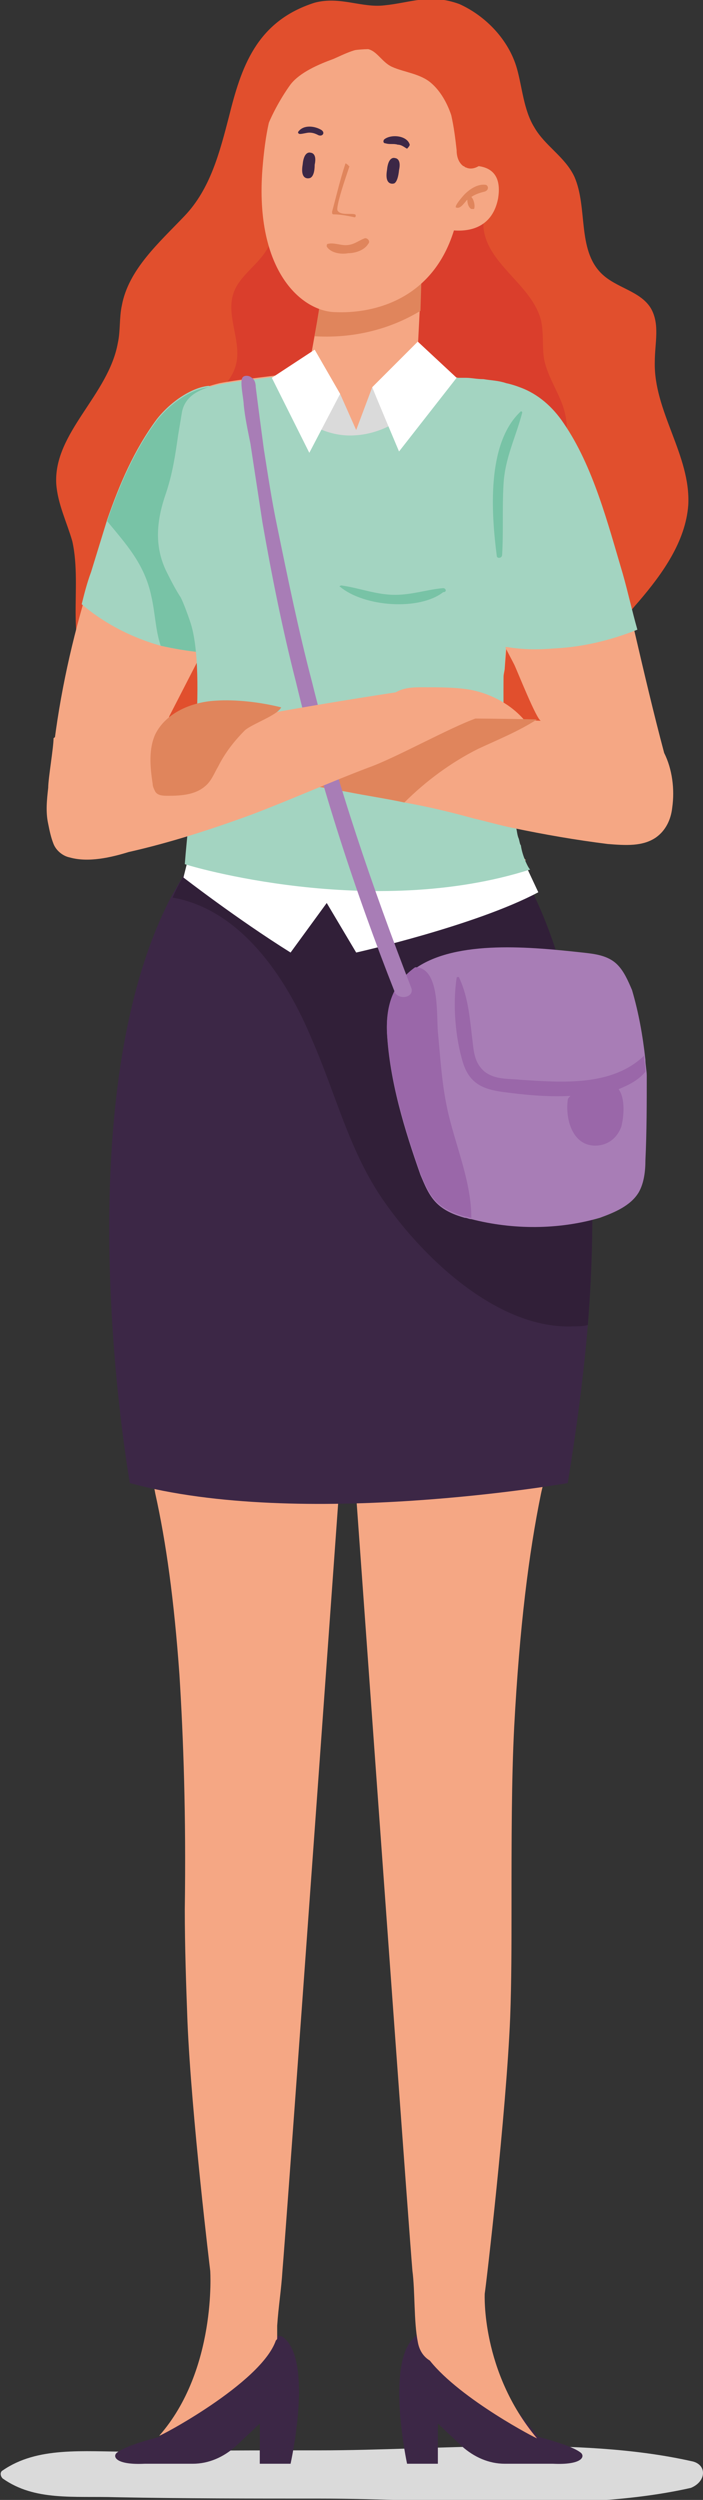<?xml version="1.0" encoding="UTF-8"?> <!-- Generator: Adobe Illustrator 24.1.1, SVG Export Plug-In . SVG Version: 6.00 Build 0) --> <svg xmlns="http://www.w3.org/2000/svg" xmlns:xlink="http://www.w3.org/1999/xlink" id="Слой_1" x="0px" y="0px" viewBox="0 0 52.5 186.6" style="enable-background:new 0 0 52.5 186.6;" xml:space="preserve"><rect x="0" y="0" width="52.5" height="186.6" fill="#333333" stroke="none"/> <style type="text/css"> .st0{fill:#DADADA;} .st1{fill:#3C2746;} .st2{fill:#F5A784;} .st3{fill:#311F38;} .st4{fill:#FFFFFF;} .st5{fill:#E14F2D;} .st6{fill:#DA3E2C;} .st7{fill:#E0855C;} .st8{fill:#A87DB6;} .st9{fill:#9A67A9;} .st10{fill:#A3D4C1;} .st11{fill:#78C3A6;} </style> <g> <path class="st0" d="M51.6,183.7c-8.5-1.9-19-0.8-27.7-0.8c-4.7,0-9.5,0-14.2,0.1c-3.5,0-6.9-0.4-9.5,1.4c-0.2,0.1-0.2,0.4,0,0.6 c2.4,1.7,5.3,1.3,8.5,1.4c5.1,0.1,10.1,0.1,15.2,0.1c8.8,0,19.3,1.1,27.7-0.8C52.8,185.2,52.8,183.9,51.6,183.7z"></path> <g> <path class="st1" d="M30.4,183.9h2.3v-3l1.8,1.7c0.9,0.8,2,1.3,3.2,1.3h3.6c2.1,0.1,2.4-0.5,2.1-0.8c-0.7-0.6-3.2-1.2-3.2-1.2 s-7.3-9.4-9.3-7.4C28.8,176.5,30.4,183.9,30.4,183.9z"></path> <path class="st2" d="M27.3,61.1c0.9-0.1,1.6-0.2,2.3-0.3c0,0,0,0,0.1,0c0.3-0.1,0.6-0.2,0.9-0.3c0.6-0.2,1.1-0.3,1.6-0.5 c2.3-0.9,3.1-2.1,3.1-2.1s1,1.6,2.3,4.5c0,0.1,0.5,1.2,0.8,1.8c0.6,1.3,1.1,2.9,1.7,4.6c0.7,1.9,1.3,4,1.9,6.4 c2.5,9.9,0.3,26.6-1.2,34.5c-0.1,0.7-0.3,1.3-0.4,1.8c-0.9,4.4-1.6,9.9-2,17.4c-0.2,3.9-0.2,8.4-0.2,13.6c0,2.7,0,5.4-0.1,8.1 c-0.3,7.2-1.8,20-1.9,20.6c0,0-0.3,5.8,3.9,10.8c0.1,0.1-5.7-2.9-8-5.8c-0.5-0.3-0.8-0.8-0.9-1.4c-0.3-1.5-0.2-3.8-0.4-5.3 c-0.5-5.9-7.8-108.1-7.8-108.1C24.7,61.3,26.1,61.3,27.3,61.1z"></path> <path class="st1" d="M21.7,183.9h-2.3v-3l-1.8,1.7c-0.9,0.8-2,1.3-3.2,1.3h-3.6c-2.1,0.1-2.4-0.5-2.1-0.8c0.7-0.6,3.2-1.2,3.2-1.2 s7.6-8.8,9.3-7.4C23.4,176.3,21.7,183.9,21.7,183.9z"></path> <path class="st2" d="M10.1,75.2c1.1-4.3,3-8.4,5-11.9c0.5-0.9,1.1-1.8,1.6-2.7c0.8-1.2,2.9-1.2,5.2-0.7c1.8,0.3,3.8,0.9,5.3,1.2 c0.7,0.1,1.3,0.2,1.7,0.2c0,0-7.3,102.2-7.8,108.1c-0.1,1.6-0.3,2.7-0.4,4.2c0,0.2,0,0.4,0,0.5c0,0.1,0,0.2,0,0.3c0,0,0,0,0,0.1 c0,0.1,0,0.1-0.1,0.2c-1.1,3.2-8.9,7.3-8.7,7.1c4.3-4.9,3.8-12.3,3.8-12.3S14.3,158,14,150.9c-0.1-2.7-0.2-5.6-0.2-8.4 c0.1-7-0.1-12.7-0.4-17.5c-0.4-5.6-1-9.9-1.8-13.5c-0.1-0.5-0.2-1.2-0.4-1.8c-1-5.2-2.3-14.4-2.4-22.9C9,82.6,9.3,78.5,10.1,75.2z "></path> <path class="st1" d="M43.9,98.9c-0.3,3.6-0.8,7.5-1.5,11.8c0,0-19.9,3.5-32.7,0c0,0-5-28,3-43.6c0.7-1.3,1.5-2.6,2.3-3.7 c0,0,10.3,3.4,23.2,0.8C38.3,64.2,45.9,73.6,43.9,98.9z"></path> <path class="st3" d="M43.9,98.9c-0.3,0.1-0.7,0.1-1,0.1c-5.6,0.3-11.2-5-14.2-9.3c-2.6-3.7-3.6-8-5.4-12.1 C21.4,73,18,67.9,12.9,67c0.1-0.4,1.9-3.8,2.3-3.6c0,0,10.3,3.4,23.2,0.8C38.3,64.2,45.9,73.6,43.9,98.9z"></path> <path class="st4" d="M13.7,65.5c0,0,4,3.1,8,5.6l2.7-3.7l2.2,3.7c0,0,8.9-2,13.6-4.5l-1.5-3.2l-24.5,0.1L13.7,65.5z"></path> <path class="st5" d="M17.1,8.7c-0.7,2.7-1.4,5.4-3.3,7.4c-1.9,2-4.2,4-4.7,6.7c-0.2,0.9-0.1,1.9-0.3,2.8C8.1,29.5,4,32.3,4.2,36.1 C4.3,37.6,5,39,5.4,40.4C6.2,44,4.7,48.3,7.1,51c0.7,0.8,1.5,1.3,2.1,2.1c0.9,1.2,1,2.9,2.1,4c1.2,1.2,3.2,1.1,4.8,0.6 c1.6-0.5,3.1-1.4,4.8-1.7c3.7-0.6,7.2,2.1,10.9,2c0.9,0,1.8-0.2,2.6,0c1.9,0.4,3.2,2.4,5.2,2.7c1.6,0.3,3.1-0.7,4.2-1.9 c2.1-2.3,3.1-5.6,2.5-8.6c-0.1-0.8-0.4-1.6-0.3-2.4c0.2-1.1,0.9-2,1.7-2.9c1.8-2.1,3.5-4.5,3.7-7.2c0.2-3.7-2.6-7-2.5-10.7 c0-1.4,0.4-2.8-0.3-4c-0.8-1.3-2.6-1.5-3.7-2.6c-1.8-1.8-1-4.9-2-7.2c-0.7-1.5-2.2-2.3-3-3.7c-0.8-1.3-0.9-3-1.3-4.4 c-0.6-2.1-2.3-3.9-4.3-4.8c-2.2-0.8-3.6-0.1-5.6,0.1c-1.7,0.2-3.3-0.7-5.2-0.2C19.1,1.6,18,5.1,17.1,8.7z"></path> <path class="st6" d="M12.9,34.2c-0.5-1.4,0.6-2.8,1.8-3.7c1.2-0.9,2.5-1.8,2.9-3.2c0.5-1.7-0.7-3.6-0.2-5.3 c0.4-1.4,1.9-2.2,2.6-3.5c0.9-1.5,0.8-3.6,2.2-4.6c0.7-0.4,1.5-0.5,2.2-0.8c1.6-0.6,3.1-2.5,4.8-1.9c1.1,0.3,1.6,1.5,2.1,2.4 c0.6,1,1.6,1.9,2.6,1.6c0.5-0.2,0.9-0.6,1.4-0.5c0.8,0.1,0.8,1.3,0.8,2.2c0.2,2.8,3.6,4.3,4.3,7c0.2,0.9,0.1,1.8,0.2,2.7 c0.2,1.4,1.1,2.6,1.5,3.9c0.6,2,0.1,4.3-1.3,5.9c-0.8,0.9-1.9,1.6-2.9,2.2c-3,1.8-6,3.7-8.9,5.5c-1,0.6-2,1.3-3.2,1.5 c-2.4,0.4-4.8-1.2-6.3-3.1c-1.8-2.3-2.8-5.1-2.9-8c-0.6-0.4-1.4,0.6-1.9,1.1c-0.1,0.2-0.3,0.4-0.5,0.4c-0.1,0-0.3,0-0.4-0.1 C13.1,35.5,12.7,35.2,12.9,34.2z"></path> <path class="st2" d="M39.3,64.2c-2.7,0.7-6.5,0.8-10.3,0.6c-1,0-2-0.1-2.9-0.2c-1-0.1-2-0.1-2.9-0.2c-4.8-0.4-8.7-1-8.9-1.1 c1.2-5.8,1.2-13.2,0-17c-0.2-0.6-0.5-1.4-0.7-1.8c-0.4-0.6-0.8-1.4-1.1-2c-0.9-1.9-0.7-3.8,0-5.8c0.5-1.5,0.7-2.9,0.9-4.3 c0.1-0.6,0.2-1.2,0.3-1.8c0.3-1.3,1.5-1.7,2.7-2c0.5-0.1,1.8-0.3,2-0.3c0.8-0.1,1.6-0.2,2.4-0.3c0.2,0,0.4,0,0.5-0.1 c1-0.1,1.7-0.1,1.7-0.1l1.3-7.2c0.2-2,2.8-2.5,4.8-2.6c1.4,0,2.5,0.1,2.5,0.1L31.1,28c0,0.1,0.5,0.1,1.4,0.2c0.2,0,0.4,0,0.7,0 c0.3,0,0.6,0,1,0.1c0,0,0.1,0,0.1,0c0.2,0,0.3,0,0.5,0c0.9,0.1,2,0.1,3,0.4c0.5,0.1,0.9,0.3,1.3,0.5c0.5,0.3,0.9,0.8,1.1,1.4 c0,0.1,0,0.1,0,0.2c0,0.1,0,0.3,0.1,0.4c0.3,2.4-0.6,5-1.1,7.2c-0.3,1.2-0.5,2.4-0.7,3.6c-0.1,0.4-0.2,1.3-0.2,1.4 c-0.1,0.9-0.2,1.8-0.3,2.7c-0.1,1.2-0.2,2.5-0.3,3.7c0,0.3-0.1,0.5-0.1,0.8c-0.1,5.1,0.5,9.6,1.1,12c0.1,0.2,0.1,0.5,0.2,0.6 C39,63.9,39.2,64.2,39.3,64.2z"></path> <path class="st7" d="M23.5,25.1c3.4,0.2,6.1-0.8,7.9-1.9l0.1-3.3L29,18.2c-2,0.1-4.6,0.5-4.8,2.6L23.5,25.1z"></path> <g> <path class="st2" d="M19.6,12.6c0.2-2.5,0.6-4.7,1.4-5.8c3.8-4.9,11.7-3.5,13.3,0.4c0.5,1.3,0.6,3.1,0.4,5.2 c1-0.1,2.9-0.1,2.5,2.4c-0.4,2.1-2,2.5-3.3,2.4c-1.7,5.5-6.5,6.2-8.8,6.1C22.6,23.3,19,20.3,19.6,12.6z"></path> <path class="st1" d="M23.1,13.3c0,0-0.7,0.2-0.5-1c0.1-1.1,0.6-0.9,0.6-0.9s0.5,0,0.3,0.9C23.5,13.3,23.1,13.3,23.1,13.3z"></path> <path class="st1" d="M29.4,13.7c0,0-0.7,0.2-0.5-1c0.1-1.1,0.6-0.9,0.6-0.9s0.5,0,0.3,0.9C29.7,13.7,29.4,13.7,29.4,13.7z"></path> <path class="st7" d="M26.5,16c-0.3-0.1-1.1,0.1-1.3-0.3c-0.1-0.3,0.5-2.1,0.6-2.4c0.1-0.3,0.2-0.6,0.3-0.9c0,0-0.1,0-0.1-0.1 c-0.1,0-0.1-0.1-0.2-0.1c-0.4,1.2-0.7,2.5-1,3.6c0,0.1,0,0.2,0.1,0.2c0.5,0,1,0.1,1.5,0.2C26.6,16.3,26.6,16,26.5,16z"></path> <path class="st1" d="M24,9.7c-0.5-0.3-1.3-0.4-1.7,0.1c-0.1,0.1,0,0.2,0.1,0.2c0.2,0,0.5-0.1,0.7-0.1c0.3,0,0.5,0.1,0.7,0.2 C24.1,10.2,24.3,9.9,24,9.7z"></path> <path class="st1" d="M30.6,10.8c-0.2-0.7-1.4-0.8-1.9-0.4c-0.1,0.1-0.1,0.3,0.1,0.3c0.3,0.1,0.6,0,0.9,0.1c0.3,0,0.5,0.2,0.7,0.3 C30.4,11.1,30.6,10.9,30.6,10.8z"></path> <path class="st7" d="M27.2,17.8c-0.5,0.2-0.8,0.5-1.4,0.5c-0.4,0-0.9-0.2-1.3-0.1c-0.1,0-0.1,0.1-0.1,0.2 c0.3,0.5,1.1,0.6,1.6,0.5c0.5,0,1.2-0.2,1.5-0.7C27.7,18,27.4,17.7,27.2,17.8z"></path> <path class="st5" d="M33.3,3.9l2.8,2.4c0.3,1.5,0.8,2.9,0.5,4.5c-0.1,0.5-0.2,1-0.6,1.4c-0.3,0.3-0.8,0.5-1.2,0.3 c-0.1,0-0.1-0.1-0.2-0.1c-0.4-0.3-0.5-0.8-0.5-1.2c-0.1-0.9-0.2-1.7-0.4-2.6c-0.3-0.9-0.8-1.8-1.5-2.4c-0.8-0.7-2-0.8-2.9-1.2 c-0.7-0.3-1.1-1.1-1.7-1.3c-0.7-0.3-2,0.4-2.7,0.7c-1.1,0.4-2.5,1-3.2,1.9c-0.8,1.1-1.8,2.9-2.1,4.3c0,0.1-0.4,1-0.5,1.1 c-0.7,0.4-0.6-2.5-0.7-2.9c-0.3-1.2-0.1-2.5,0.4-3.6c0.9-1.8,2.5-2.7,4.4-3.1C24.2,1.8,25,2,26,1.9c1.3,0,2.8-0.1,4.1,0.5 C31.2,2.9,32.2,3.5,33.3,3.9z"></path> </g> <path class="st8" d="M48.2,86.6c0,0.8-0.1,1.7-0.5,2.4c-0.6,1-1.8,1.5-2.9,1.9c-3.1,0.9-6.5,0.9-9.6,0.1c-0.2,0-0.3-0.1-0.5-0.1 c-0.7-0.2-1.5-0.5-2.1-1.1c-0.6-0.6-0.9-1.4-1.2-2.1c-1.2-3.4-2.3-7-2.5-10.6c-0.1-2.3,0.7-3.8,2.1-4.8c3.1-2.2,8.8-1.6,12.5-1.2 c0.9,0.1,1.9,0.2,2.6,0.9c0.5,0.5,0.8,1.2,1.1,1.9c0.5,1.7,0.8,3.4,1,5.2c0,0.4,0.1,0.8,0.1,1.2C48.3,82.3,48.3,84.5,48.2,86.6z"></path> <path class="st9" d="M35.2,90.9c-0.2,0-0.3-0.1-0.5-0.1c-0.7-0.2-1.5-0.5-2.1-1.1c-0.6-0.6-0.9-1.4-1.2-2.1 c-1.2-3.4-2.3-7-2.5-10.6c-0.1-2.3,0.7-3.8,2.1-4.8c0.2,0,0.3,0,0.5,0.1c1.3,0.6,1.1,3.5,1.2,4.7c0.2,2.1,0.3,4.1,0.8,6.2 C34.1,85.7,35.2,88.3,35.2,90.9z"></path> <path class="st9" d="M46.2,81.3c0.5,0.7,0.4,2,0.2,2.8c-0.3,0.8-0.9,1.3-1.7,1.4c-1.9,0.2-2.5-1.9-2.3-3.4c0-0.1,0.1-0.2,0.2-0.3 c-1.8,0.1-3.6-0.1-5.1-0.3c-1.4-0.2-2.4-0.6-2.9-2.1c-0.6-1.9-0.8-4.4-0.5-6.4c0-0.1,0.2-0.1,0.2,0c0.7,1.5,0.8,3.2,1,4.8 c0.1,0.9,0.2,1.6,0.9,2.2c0.8,0.6,1.7,0.5,2.7,0.6c3.1,0.2,6.8,0.5,9.2-1.8c0,0.4,0.1,0.8,0.1,1.2C47.6,80.7,46.9,81,46.2,81.3z"></path> <path class="st7" d="M36.3,13.8c-0.6-0.1-1.2,0.3-1.6,0.7c-0.1,0.1-0.9,1-0.6,1c0.3,0.1,0.6-0.4,0.8-0.6c0,0,0,0,0,0 c0,0.3,0.1,0.6,0.3,0.7c0.1,0,0.1,0,0.2,0c0.1-0.2,0-0.7-0.2-0.9c0.3-0.2,0.6-0.3,1-0.4C36.5,14.2,36.5,13.9,36.3,13.8z"></path> <polygon class="st0" points="25.4,29.4 26.6,32.1 27.8,28.9 30.4,34.4 25.7,36.5 23.5,32.5 24.4,29.4 "></polygon> <path class="st2" d="M20.3,37.4c-0.1,0.9-0.4,1.8-0.9,2.8c-0.6,1.4-1.3,2.8-2,4.1c-0.2,0.4-1.7,3.3-2.3,4.4c-1,1.9-2,3.9-3,5.8 c-0.6,1.3-1.2,2.6-1.9,3.8C9.4,59.7,8.5,61,7,61.2c-1.3,0.2-2.9-0.4-3.2-1.8c-0.2-0.6-0.1-1.1,0-1.7c0.4-4.3,1.2-8.4,2.4-12.6 c0.2-0.8,0.4-1.6,0.7-2.4c1.2-3.8,2.4-8,4.9-11.3c1.1-1.4,2.7-2.4,3.9-2.5c0,0,1,0.6,2.2,1.7C19.1,32.1,20.7,34.4,20.3,37.4z"></path> <path class="st10" d="M17.4,44.3c-0.2,2.6-0.3,4.4-0.3,4.4c-0.7,0-1.4,0-2,0c-1.1-0.1-2.2-0.3-3.1-0.5c-2.5-0.7-4.5-1.9-5.9-3.1 c0.2-0.8,0.4-1.6,0.7-2.4c0.4-1.3,0.8-2.6,1.2-3.9c0.9-2.6,2-5.2,3.7-7.5c1.1-1.4,2.7-2.4,3.9-2.5c0,0,1,0.6,2.2,1.7 C17.9,34.4,17.6,40.3,17.4,44.3z"></path> <path class="st11" d="M17.4,44.3c-0.2,2.6-0.3,4.4-0.3,4.4c-0.7,0-1.4,0-2,0c-1.1-0.1-2.2-0.3-3.1-0.5c-0.4-1.2-0.4-2.4-0.7-3.7 c-0.5-2.4-1.9-3.9-3.3-5.6c0.9-2.6,2-5.2,3.7-7.5c1.1-1.4,2.7-2.4,3.9-2.5c0,0,1,0.6,2.2,1.7C17.9,34.4,17.6,40.3,17.4,44.3z"></path> <path class="st10" d="M39.6,64.9c-11.9,3.8-25.6-0.3-25.8-0.4c0.3-4,1.7-14.3,0.4-18.1c-0.2-0.6-0.5-1.4-0.7-1.8 c-0.4-0.6-0.8-1.4-1.1-2c-0.9-1.9-0.7-3.8,0-5.8c0.5-1.5,0.7-2.9,0.9-4.3c0.1-0.6,0.2-1.2,0.3-1.8c0.3-1.3,1.5-1.7,2.7-2 c0.5-0.1,1.8-0.3,2-0.3c0.8-0.1,1.6-0.2,2.4-0.3c0.2,0.7,0.3,1.4,0.7,1.9c1.1,1.6,3.1,2.6,5,2.5c2.6-0.1,5.1-1.9,6.1-4.4 c0.2,0,0.4,0,0.7,0c0.3,0,0.6,0,1,0.1c0,0,0.1,0,0.1,0c0.2,0,0.3,0,0.5,0c0.4,0,0.8,0.1,1.3,0.1c0.6,0.1,1.1,0.1,1.7,0.3 c0.5,0.1,0.9,0.3,1.3,0.5c0.1,0.1,0.2,0.1,0.3,0.2c0.4,0.3,0.6,0.7,0.8,1.2c0,0.1,0,0.1,0,0.2c0,0.1,0,0.3,0.1,0.4 c0.3,2.4-0.6,5-1.1,7.2c-0.3,1.2-0.5,2.4-0.7,3.6c-0.1,0.4-0.2,1.3-0.2,1.4c-0.1,0.9-0.2,1.8-0.3,2.7c-0.1,0.6-0.3,3.2-0.3,3.7 c0,0.3-0.1,0.5-0.1,0.8c0,1,0,2,0,3c0.1,3.3,0.5,6.2,0.9,8.1c0.1,0.3,0.1,0.6,0.2,0.9c0.1,0.2,0.1,0.5,0.2,0.6 C39,63.9,39.5,64.9,39.6,64.9z"></path> <path class="st2" d="M35.2,51.5c1.5,0.3,3,1.1,4,2.3c0.2,0.3,0.4,0.6,0.4,0.9c0,0.4-0.3,0.7-0.7,0.9c-0.4,0.2-0.8,0.2-1.2,0.2 c-1.8,0.1-3.6,0.1-5.5,0.1c-0.9,0-1.9,0-2.7-0.5c-1.5-0.9-1.3-3.1,0.2-3.8c0.6-0.3,1.3-0.3,1.9-0.3C32.9,51.3,34.1,51.3,35.2,51.5 z"></path> <path class="st2" d="M50.2,60.3c-0.1,0.9-0.5,1.7-1.2,2.2c-1,0.7-2.3,0.6-3.6,0.5c-2.4-0.3-4.7-0.7-7.1-1.2c-1-0.2-2-0.5-2.9-0.7 c-1.8-0.5-3.5-0.9-5.2-1.2c-1.4-0.3-2.8-0.5-4.3-0.8c-1.7-0.3-5.8-1-6.1-1l0.5-4.1c0,0,2.6-0.1,6.4-0.2c3.2-0.1,7.1-0.1,10.8-0.1 c0.9,0,2.8,0.1,2.9,0.1c-0.3,0-1.8-3.8-2-4.2c-0.2-0.4-0.7-1.3-0.7-1.4c-0.4-0.8-0.8-1.7-1.1-2.6c-1-3.1-1.5-6.4-1.3-9.7 c0.1-1.6,0.4-3.3,1.2-4.6c0.6-1,1.6-1.8,2.7-1.7c2.1,0.2,3.5,3.9,4.3,5.6c1.2,2.5,2,5.1,2.8,7.8c0.4,1.4,0.8,2.8,1.1,4.2 c0.7,3,1.4,6,2.2,9C50.2,57.4,50.4,58.9,50.2,60.3z"></path> <path class="st7" d="M40.1,53.7C40.1,53.7,40.1,53.7,40.1,53.7c-1.4,0.9-2.9,1.5-4.4,2.2c-2,1-3.9,2.4-5.5,4 c-1.4-0.3-2.8-0.5-4.3-0.8c-1.7-0.3-3.4-0.6-5.2-0.9c0.1-0.3,0.3-0.6,0.5-0.8c1.1-1.5,2.8-2.5,4.5-3.3c0.3-0.1,0.6-0.3,0.9-0.4 C30.6,53.6,35.7,53.6,40.1,53.7z"></path> <path class="st10" d="M47.6,47c-2,0.8-4.1,1.3-6.2,1.4c-1.2,0.1-2.3,0.1-3.5-0.1c-0.1,0-0.1,0-0.2,0c-0.2,0-0.5-0.1-0.7-0.1 c-1.2-0.2-2.6-0.2-3.5-1.1c-0.6-0.6-0.9-1.4-1.1-2.2c-0.9-2.7-1.2-5.6-0.8-8.4c0.3-2,1-4,2.2-5.6c1.3-1.9,2.7-2.9,5-2 c1.4,0.5,2.5,1.5,3.3,2.7c2.2,3.2,3.3,7.5,4.4,11.2C46.9,44.2,47.2,45.6,47.6,47z"></path> <path class="st11" d="M33.1,43.9c-1.2,0.1-2.3,0.5-3.6,0.5c-1.4,0-2.6-0.5-4-0.7c-0.1,0-0.2,0.1-0.1,0.1c1.8,1.5,5.9,1.8,7.7,0.4 C33.4,44.2,33.3,43.9,33.1,43.9z"></path> <path class="st11" d="M39,30.8c0-0.1-0.1-0.1-0.1-0.1c-2.6,2.4-2.2,7.7-1.8,10.8c0,0.2,0.4,0.2,0.4-0.1c0.1-1.7,0-3.5,0.1-5.2 C37.7,34.2,38.5,32.7,39,30.8z"></path> <path class="st8" d="M30.7,73.7c-2.9-7.5-5.5-15.1-7.4-22.8c-1-3.8-1.8-7.7-2.6-11.6c-0.4-1.9-0.7-3.9-1-5.8 c-0.2-1.5-0.4-3-0.6-4.6c0-0.3-0.1-0.6-0.3-0.7c-0.2-0.2-0.6-0.2-0.7,0c-0.2,0.3,0.1,1.6,0.1,2c0.1,1,0.3,1.9,0.5,2.9 c0.3,2,0.6,3.9,0.9,5.9c0.7,4,1.5,8,2.5,11.9c1.9,7.9,4.4,15.6,7.4,23.2C29.9,74.7,31,74.4,30.7,73.7z"></path> <path class="st2" d="M32.1,51.3c0,0-11.3,1.6-19.8,3.5c0.2-0.8,0.4-1.6,0.6-2.3C9.6,53.2,6.7,53,4,55.1c0,0.7-0.4,3-0.4,3.7 c-0.1,0.9-0.2,1.8,0,2.7c0.1,0.5,0.2,1,0.4,1.5c0.2,0.5,0.7,0.9,1.2,1c1.4,0.4,3.1,0,4.4-0.4c3.1-0.7,6.2-1.7,9.2-2.8 c2.9-1.1,5.8-2.4,8.7-3.5c2-0.7,6.1-3,8.1-3.7L32.1,51.3z"></path> <path class="st7" d="M16.1,52.3c-1.8,0.1-3.7,0.9-4.5,2.5c-0.5,1.1-0.4,2.4-0.2,3.7c0,0.2,0.1,0.4,0.2,0.6c0.2,0.3,0.6,0.3,1,0.3 c1,0,2-0.1,2.7-0.7c0.5-0.4,0.7-1,1-1.5c0.5-1,1.2-1.9,2-2.7c0.6-0.5,2.4-1.1,2.7-1.7C19.4,52.4,17.6,52.2,16.1,52.3z"></path> <polygon class="st4" points="20.3,28.2 23.1,33.8 25.4,29.4 23.5,26.1 "></polygon> <path class="st4" d="M27.8,28.9c0.1,0.3,2,4.8,2,4.8l4.3-5.5l-2.9-2.7L27.8,28.9z"></path> </g> </g> </svg> 